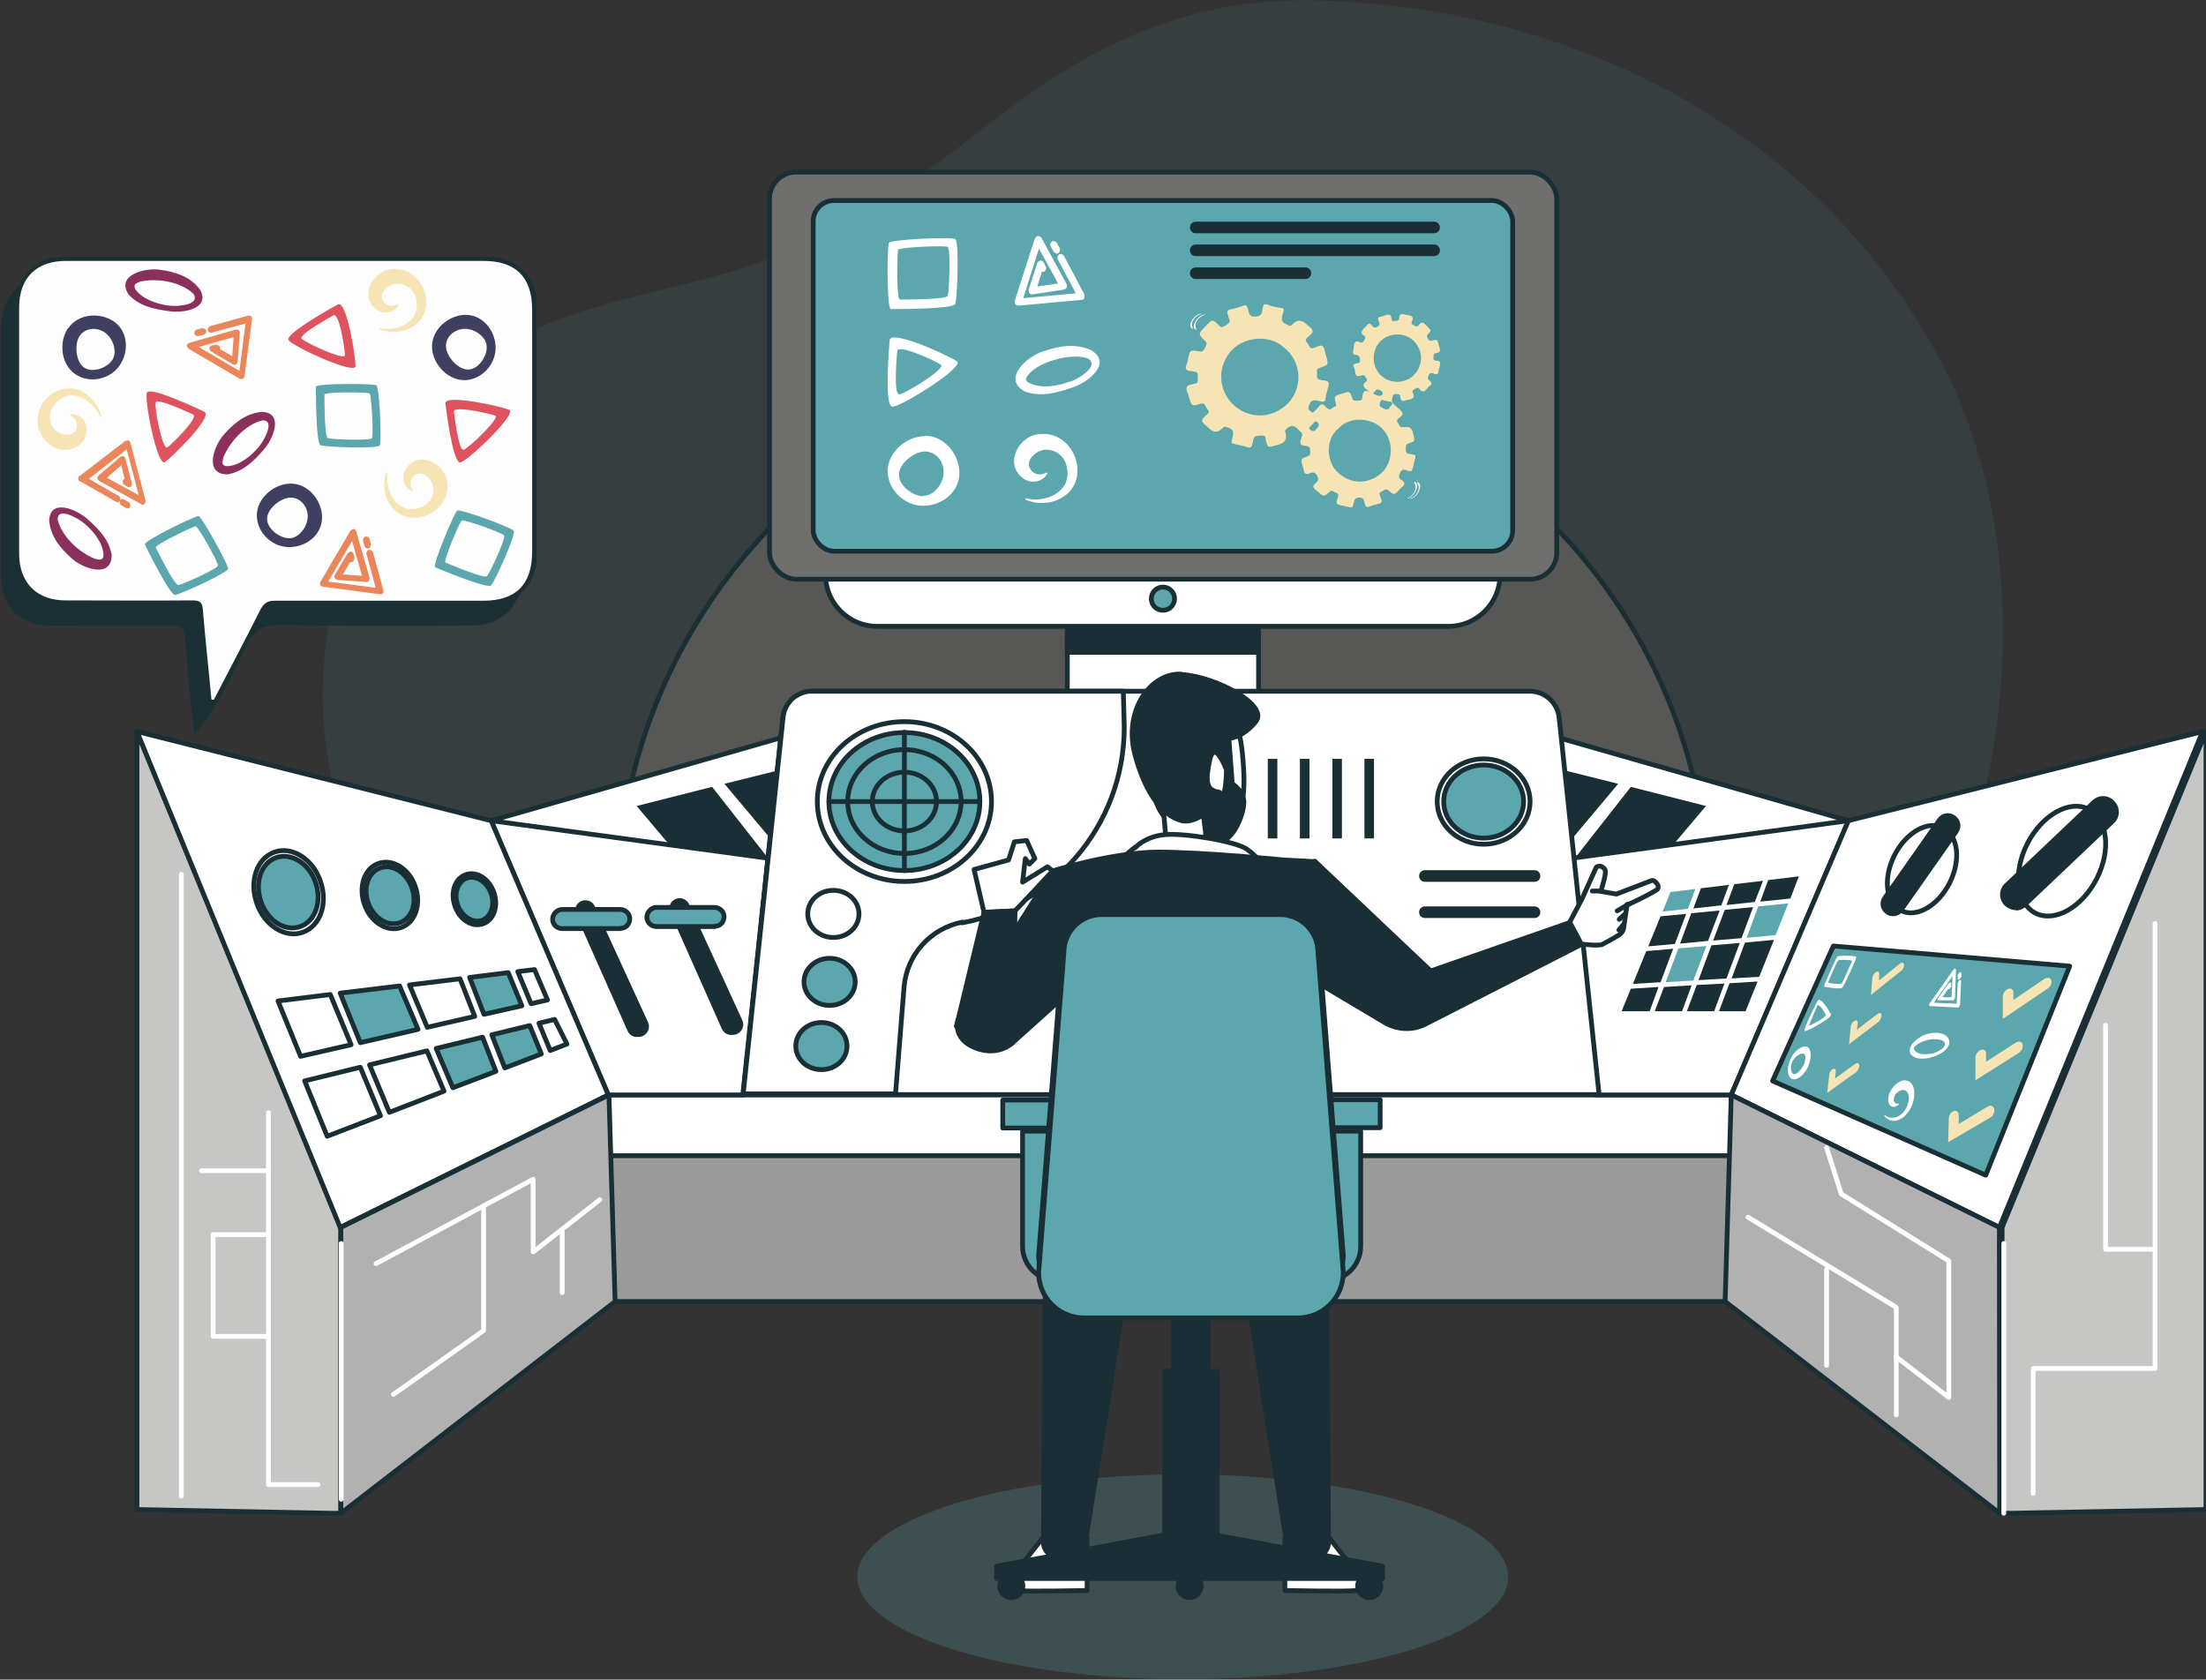 <?xml version="1.0" encoding="UTF-8"?>
<svg id="Calque_1" data-name="Calque 1" xmlns="http://www.w3.org/2000/svg" viewBox="0 0 64.59 49.18">
  <rect x="0" y="0" width="64.59" height="49.18" fill="#333333" stroke="none"/>
  <defs>
    <style>
      .cls-1 {
        fill: #6f6f6e;
      }

      .cls-1, .cls-2, .cls-3, .cls-4, .cls-5, .cls-6, .cls-7, .cls-8, .cls-9 {
        stroke: #192e35;
      }

      .cls-1, .cls-2, .cls-3, .cls-4, .cls-5, .cls-6, .cls-7, .cls-8, .cls-9, .cls-10 {
        stroke-linecap: round;
        stroke-linejoin: round;
        stroke-width: .14px;
      }

      .cls-11 {
        fill: #ea8659;
      }

      .cls-11, .cls-12, .cls-13, .cls-14, .cls-15, .cls-16, .cls-17, .cls-18, .cls-19, .cls-20, .cls-21, .cls-22 {
        stroke-width: 0px;
      }

      .cls-12, .cls-5 {
        fill: #192e35;
      }

      .cls-13, .cls-16, .cls-9, .cls-21 {
        fill: #5ca7ad;
      }

      .cls-14 {
        fill: #1b3035;
      }

      .cls-2, .cls-10 {
        fill: none;
      }

      .cls-3 {
        fill: #c6c6c5;
      }

      .cls-4 {
        fill: #b1b1b1;
      }

      .cls-6, .cls-20 {
        fill: #fff;
      }

      .cls-7 {
        fill: #9c9b9b;
      }

      .cls-8 {
        fill: #575756;
      }

      .cls-15 {
        fill: #fdfdfd;
      }

      .cls-16 {
        opacity: .25;
      }

      .cls-17 {
        fill: #89305d;
      }

      .cls-18 {
        fill: #f7e4b4;
      }

      .cls-19 {
        fill: #3f3f61;
      }

      .cls-21 {
        opacity: .1;
      }

      .cls-22 {
        fill: #de535d;
      }

      .cls-10 {
        stroke: #fff;
      }
    </style>
  </defs>
  <path class="cls-21" d="M41.73,36.87s5.84,1.09,11.38-4.35c5.54-5.44,7.23-15.4,3.66-22.05C53.19,3.82,45.97.08,38.22.01c-3.77-.03-6.69,1.58-9.4,3.72-2.36,1.87-4.92,3.6-7.99,4.39-3.04.79-6.08,1.26-8.11,3.67-4.95,5.88-4.46,14.26,2.69,18.81,7.7,4.9,22.1,6.84,26.31,6.26Z"/>
  <g>
    <ellipse class="cls-16" cx="34.63" cy="46.17" rx="9.53" ry="3"/>
    <path class="cls-8" d="M49.89,28.66c.09-.69.14-1.4.14-2.12,0-8.83-7.16-15.98-15.98-15.98s-15.98,7.16-15.98,15.98c0,.72.05,1.43.14,2.12h31.68Z"/>
    <rect class="cls-7" x="17.76" y="32.06" width="32.93" height="6.05"/>
    <g>
      <rect class="cls-6" x="31.25" y="6.42" width="5.6" height="14.95"/>
      <rect class="cls-5" x="31.25" y="6.42" width="5.6" height="12.68"/>
      <path class="cls-6" d="M24.18,6.42h19.74v10.41c0,.83-.68,1.51-1.51,1.51h-16.73c-.83,0-1.51-.68-1.51-1.51V6.42h0Z"/>
      <g>
        <rect class="cls-1" x="22.53" y="5.04" width="23.05" height="11.92" rx=".78" ry=".78"/>
        <rect class="cls-9" x="23.81" y="5.87" width="20.48" height="10.27" rx=".61" ry=".61"/>
      </g>
      <path class="cls-9" d="M34.39,17.53c0-.19-.15-.34-.34-.34s-.34.15-.34.34.15.34.34.34.34-.15.34-.34Z"/>
    </g>
    <rect class="cls-6" x="17.76" y="32.06" width="32.93" height="1.78"/>
    <polygon class="cls-6" points="41.75 20.49 34.36 20.49 34.14 20.49 26.75 20.49 14.38 24.03 15.8 27.39 34.14 27.39 34.36 27.39 52.7 27.39 54.12 24.03 41.75 20.49"/>
    <g>
      <polygon class="cls-12" points="20.11 25.34 18.64 23.6 20.85 23.04 22.49 25.13 20.11 25.34"/>
      <polygon class="cls-12" points="22.68 24.7 21.21 22.95 23.42 22.4 25.06 24.49 22.68 24.7"/>
    </g>
    <g>
      <polygon class="cls-12" points="48.48 25.34 49.95 23.6 47.75 23.04 46.11 25.13 48.48 25.34"/>
      <polygon class="cls-12" points="45.91 24.7 47.38 22.95 45.18 22.4 43.53 24.49 45.91 24.7"/>
    </g>
    <polygon class="cls-6" points="21.78 32.06 17.81 32.06 14.38 24.03 22.49 25.13 21.78 32.06"/>
    <polygon class="cls-3" points="9.98 44.31 9.98 35.94 4.01 21.42 4.01 44.2 9.74 44.31 9.98 44.31"/>
    <polygon class="cls-3" points="58.62 44.31 58.62 35.94 64.59 21.42 64.59 44.2 58.86 44.31 58.62 44.31"/>
    <polygon class="cls-6" points="17.81 32.06 9.96 35.94 4.01 21.42 14.38 24.03 17.81 32.06"/>
    <polygon class="cls-6" points="46.72 32.06 50.69 32.06 54.12 24.03 46.03 25.13 46.72 32.06"/>
    <g>
      <polygon class="cls-13" points="52.36 26.45 51.48 26.54 51.14 27.46 51.99 27.38 52.36 26.45"/>
      <polygon class="cls-12" points="49.19 27.63 50.01 27.55 50.35 26.66 49.52 26.74 49.19 27.63"/>
      <polygon class="cls-12" points="49.58 26.6 50.4 26.51 50.62 25.91 49.8 26.01 49.58 26.6"/>
      <polygon class="cls-12" points="51.38 26.41 51.62 25.79 50.78 25.89 50.55 26.5 51.38 26.41"/>
      <polygon class="cls-12" points="49.37 26.76 48.62 26.83 48.26 27.71 49.04 27.64 49.37 26.76"/>
      <polygon class="cls-12" points="50.7 28.65 51.51 28.6 51.94 27.52 51.09 27.6 50.7 28.65"/>
      <polygon class="cls-12" points="48.72 28.9 48.45 29.61 49.25 29.61 49.53 28.85 48.72 28.9"/>
      <polygon class="cls-12" points="50.16 27.54 50.99 27.47 51.33 26.56 50.5 26.64 50.16 27.54"/>
      <polygon class="cls-12" points="51.54 26.4 52.42 26.31 52.67 25.66 51.77 25.77 51.54 26.4"/>
      <polygon class="cls-12" points="48.56 28.9 47.75 28.95 47.48 29.61 48.3 29.61 48.56 28.9"/>
      <polygon class="cls-13" points="49.42 26.61 49.64 26.03 48.91 26.12 48.68 26.69 49.42 26.61"/>
      <polygon class="cls-12" points="50.64 28.79 50.33 29.61 51.11 29.61 51.46 28.74 50.64 28.79"/>
      <polygon class="cls-12" points="50.94 27.61 50.11 27.68 49.73 28.7 50.55 28.65 50.94 27.61"/>
      <polygon class="cls-13" points="48.77 28.76 49.58 28.71 49.96 27.7 49.14 27.77 48.77 28.76"/>
      <polygon class="cls-12" points="48.99 27.78 48.2 27.85 47.81 28.81 48.62 28.76 48.99 27.78"/>
      <polygon class="cls-12" points="50.49 28.8 49.68 28.84 49.39 29.61 50.19 29.61 50.49 28.8"/>
    </g>
    <polygon class="cls-6" points="50.69 32.06 58.54 35.94 64.49 21.42 54.12 24.03 50.69 32.06"/>
    <path class="cls-6" d="M46.83,32.05h-25.08l1.17-11.04c.05-.44.42-.77.86-.77h21.01c.44,0,.81.33.86.77l1.17,11.04Z"/>
    <path class="cls-6" d="M28.18,27.02c2.85-.54,4.87-3.1,4.73-6l-.02-.78h-9.1s-.06,0-.08,0c-.15.01-.3.07-.42.15-.01,0-.02.01-.03.02-.04.03-.07.06-.1.09,0,0,0,0,0,0-.07.08-.13.16-.17.26-.03.07-.05.15-.06.23l-1.17,11.04h4.46l.25-3.13c.08-.95.78-1.72,1.71-1.9Z"/>
    <g>
      <ellipse class="cls-6" cx="43.44" cy="23.47" rx="1.36" ry="1.25"/>
      <ellipse class="cls-9" cx="43.44" cy="23.47" rx="1.17" ry="1.07"/>
    </g>
    <g>
      <path class="cls-6" d="M9.38,25.8c.23.65,0,1.32-.52,1.5-.51.18-1.12-.2-1.34-.85-.23-.65,0-1.32.52-1.5.51-.18,1.12.2,1.34.85Z"/>
      <path class="cls-9" d="M9.24,25.84c.19.56,0,1.13-.45,1.29s-.96-.17-1.15-.73c-.19-.56,0-1.13.45-1.29.44-.15.96.17,1.15.73Z"/>
    </g>
    <g>
      <path class="cls-6" d="M12.16,25.96c.18.52,0,1.06-.42,1.2-.41.14-.89-.16-1.07-.68-.18-.52,0-1.06.42-1.2.41-.14.89.16,1.07.68Z"/>
      <path class="cls-9" d="M12.06,25.99c.16.45,0,.91-.36,1.03s-.76-.14-.92-.58c-.16-.45,0-.91.36-1.03s.76.14.92.58Z"/>
    </g>
    <g>
      <path class="cls-6" d="M14.46,26.13c.14.4,0,.81-.32.92-.32.11-.68-.12-.82-.52-.14-.4,0-.81.32-.92s.68.12.82.52Z"/>
      <path class="cls-9" d="M14.38,26.16c.12.34,0,.69-.27.79-.27.09-.59-.11-.71-.45-.12-.34,0-.69.27-.79.27-.09.59.11.71.45Z"/>
    </g>
    <rect class="cls-12" x="39.95" y="22.22" width=".28" height="2.33"/>
    <rect class="cls-12" x="39.01" y="22.22" width=".28" height="2.33"/>
    <rect class="cls-12" x="38.06" y="22.22" width=".28" height="2.33"/>
    <rect class="cls-12" x="37.12" y="22.22" width=".28" height="2.33"/>
    <g>
      <path class="cls-12" d="M41.72,25.82h3.21c.09,0,.17-.07.17-.17h0c0-.09-.07-.17-.17-.17h-3.21c-.09,0-.17.07-.17.17h0c0,.09.07.17.17.17Z"/>
      <path class="cls-12" d="M41.72,26.88h3.21c.09,0,.17-.07.17-.17h0c0-.09-.07-.17-.17-.17h-3.21c-.09,0-.17.07-.17.17h0c0,.09.07.17.17.17Z"/>
    </g>
    <path class="cls-6" d="M25.15,26.76c0,.38-.33.69-.75.69s-.75-.31-.75-.69.33-.69.75-.69.75.31.75.69Z"/>
    <ellipse class="cls-9" cx="24.29" cy="28.75" rx=".75" ry=".69"/>
    <path class="cls-9" d="M24.8,30.63c0,.38-.33.69-.75.69s-.75-.31-.75-.69.33-.69.75-.69.75.31.75.69Z"/>
    <polygon class="cls-4" points="58.54 35.94 58.55 44.31 50.51 38.11 50.69 32.06 58.54 35.94"/>
    <polygon class="cls-4" points="9.98 35.94 9.98 44.31 18.01 38.11 17.83 32.06 9.98 35.94"/>
    <g>
      <ellipse class="cls-6" cx="26.48" cy="23.47" rx="2.55" ry="2.34"/>
      <ellipse class="cls-9" cx="26.48" cy="23.47" rx="2.21" ry="2.02"/>
      <ellipse class="cls-2" cx="26.48" cy="23.47" rx="1.66" ry="1.52"/>
      <ellipse class="cls-2" cx="26.48" cy="23.47" rx=".94" ry=".86"/>
      <line class="cls-6" x1="26.48" y1="21.44" x2="26.48" y2="25.49"/>
      <line class="cls-6" x1="24.27" y1="23.47" x2="28.69" y2="23.47"/>
    </g>
    <g>
      <path class="cls-5" d="M16.93,26.76l1.51,3.4c.04.09.14.15.24.13h.05c.15-.02.25-.19.18-.33l-1.56-3.4c-.04-.08-.12-.13-.21-.13h0c-.17,0-.28.17-.21.32Z"/>
      <path class="cls-9" d="M18.18,27.18c.15,0,.26-.13.26-.28,0-.15-.13-.27-.28-.27h-1.71c-.15.01-.27.14-.27.29,0,.15.13.27.28.27h1.71s0-.01.01-.01Z"/>
    </g>
    <g>
      <path class="cls-5" d="M19.69,26.7l1.51,3.4c.04.09.14.15.24.13h.05c.15-.02.25-.19.18-.33l-1.56-3.4c-.04-.08-.12-.13-.21-.13h0c-.17,0-.28.17-.21.32Z"/>
      <path class="cls-9" d="M20.94,27.12c.15,0,.26-.13.26-.28,0-.15-.13-.27-.28-.27h-1.71c-.15.01-.27.14-.27.29,0,.15.13.27.28.27h1.71s0-.01.01-.01Z"/>
    </g>
    <g>
      <path class="cls-6" d="M61.39,25.73c-.43.84-1.23,1.29-1.79,1.01-.56-.29-.67-1.2-.24-2.04.43-.84,1.23-1.29,1.79-1.01.56.29.67,1.2.24,2.04Z"/>
      <path class="cls-12" d="M59.03,26.65c-.12,0-.24-.05-.34-.14-.18-.19-.17-.48.02-.65l2.55-2.42c.19-.18.48-.17.65.02.18.19.17.48-.02.65l-2.55,2.42c-.09.08-.2.13-.32.13Z"/>
    </g>
    <g>
      <path class="cls-6" d="M57.08,25.86c-.34.67-.98,1.03-1.42.8-.45-.23-.53-.95-.19-1.62.34-.67.98-1.03,1.42-.8.45.23.53.95.19,1.62Z"/>
      <path class="cls-12" d="M55.5,26.82c-.1.02-.2,0-.28-.06-.17-.12-.21-.34-.09-.51l1.6-2.28c.12-.17.34-.21.51-.09.17.12.21.34.09.51l-1.6,2.28c-.06.08-.14.13-.23.15Z"/>
    </g>
    <polygon class="cls-9" points="53.68 27.7 51.9 31.65 58.14 34.41 60.6 28.29 53.68 27.7"/>
    <g>
      <polygon class="cls-6" points="13 31.95 12.5 30.77 10.82 31.18 11.4 32.57 13 31.95"/>
      <polygon class="cls-9" points="10.55 30.53 12.24 30.14 11.7 28.87 9.96 29.08 10.55 30.53"/>
      <polygon class="cls-6" points="12.51 30.08 13.9 29.76 13.47 28.66 11.99 28.84 12.51 30.08"/>
      <polygon class="cls-9" points="14.88 28.48 13.75 28.62 14.17 29.7 15.28 29.45 14.88 28.48"/>
      <polygon class="cls-9" points="14.13 30.37 12.77 30.7 13.26 31.85 14.52 31.37 14.13 30.37"/>
      <polygon class="cls-6" points="9.67 29.12 8.14 29.31 8.8 30.93 10.28 30.59 9.67 29.12"/>
      <polygon class="cls-6" points="15.55 29.39 16.03 29.28 15.65 28.39 15.16 28.45 15.55 29.39"/>
      <polygon class="cls-6" points="10.55 31.25 8.92 31.65 9.58 33.27 11.14 32.67 10.55 31.25"/>
      <polygon class="cls-9" points="15.51 30.03 14.4 30.3 14.78 31.27 15.85 30.86 15.51 30.03"/>
      <polygon class="cls-6" points="16.11 30.76 16.6 30.57 16.24 29.85 15.78 29.96 16.11 30.76"/>
    </g>
    <g>
      <polyline class="cls-10" points="59.53 43.73 59.53 40.07 63.1 40.07 63.1 27.04"/>
      <polyline class="cls-10" points="63.1 36.58 61.65 36.58 61.65 30.02"/>
      <polyline class="cls-10" points="51.18 35.64 55.52 38.28 55.52 41.43"/>
      <line class="cls-10" x1="53.48" y1="37.17" x2="53.48" y2="39.98"/>
      <polyline class="cls-10" points="55.52 39.73 57.06 40.92 57.06 36.92 53.91 34.96 53.48 33.6"/>
      <line class="cls-10" x1="5.31" y1="25.6" x2="5.31" y2="43.81"/>
      <line class="cls-10" x1="5.9" y1="34.28" x2="7.86" y2="34.28"/>
      <polyline class="cls-10" points="7.86 32.58 7.86 43.47 9.31 43.47"/>
      <polyline class="cls-10" points="7.77 39.13 6.24 39.13 6.24 36.15 7.86 36.15"/>
      <line class="cls-10" x1="9.99" y1="36.41" x2="9.99" y2="43.9"/>
      <line class="cls-10" x1="58.67" y1="36.41" x2="58.67" y2="44.31"/>
      <polyline class="cls-10" points="11.01 37 15.61 34.53 15.61 36.66 17.56 35.13"/>
      <polyline class="cls-10" points="11.52 40.83 14.16 38.96 14.16 35.39"/>
      <line class="cls-10" x1="16.46" y1="36.07" x2="16.46" y2="37.85"/>
    </g>
  </g>
  <path class="cls-12" d="M35.01,6.83h6.98c.09,0,.17-.07.17-.17h0c0-.09-.07-.17-.17-.17h-6.98c-.09,0-.17.07-.17.17h0c0,.09.07.17.17.17Z"/>
  <path class="cls-12" d="M35.01,7.5h6.98c.09,0,.17-.07.17-.17h0c0-.09-.07-.17-.17-.17h-6.98c-.09,0-.17.07-.17.17h0c0,.09.07.17.17.17Z"/>
  <path class="cls-12" d="M35.01,8.17h3.21c.09,0,.17-.07.17-.17h0c0-.09-.07-.17-.17-.17h-3.21c-.09,0-.17.07-.17.17h0c0,.09.07.17.17.17Z"/>
  <path class="cls-18" d="M40.11,11.49s-.06-.06-.09-.08c-.1-.07-.15-.15-.02-.24.06-.05,0-.09-.02-.13-.02-.05-.06-.06-.11-.05-.16.04-.16.04-.2-.12,0-.04,0-.08-.03-.11-.04-.08,0-.1.06-.12.05-.01.13,0,.12-.09,0-.08-.02-.15-.12-.16-.07,0-.1-.03-.08-.11.01-.04.02-.09.02-.14.01-.11.05-.18.18-.12.06.03.09,0,.12-.05.02-.05.07-.1,0-.14-.11-.07-.08-.14,0-.22.03-.02.05-.05.07-.07.06-.08.11-.08.17,0,.05.07.1.06.16.02.07-.04.06-.09.03-.15-.04-.08-.03-.13.07-.14.04,0,.08-.03.12-.04.09-.03.17-.04.18.09,0,.04.01.1.09.08.06-.01.14,0,.14-.08,0-.15.08-.14.19-.1.02,0,.05.01.07.01.11.01.17.05.11.18-.03.06,0,.09.06.12.05.03.1.05.14-.01.07-.11.14-.08.21,0,.03.03.06.06.09.09.06.05.06.09,0,.14-.06.05-.08.09-.03.17.05.09.11.06.17.04.07-.03.11,0,.13.07,0,.04.02.08.03.12.03.1.05.18-.1.19-.08,0-.06.09-.07.14-.01.07.04.08.08.08.14,0,.13.08.1.18-.01.04-.02.07-.03.11,0,.1-.05.13-.14.09-.06-.03-.11-.03-.15.04-.04.08-.03.12.03.17.07.05.07.1,0,.15-.03.02-.06.05-.08.08-.07.09-.14.12-.22.01-.05-.07-.09-.02-.14,0-.06.03-.08.07-.05.12.06.12,0,.17-.11.19-.03,0-.06.01-.09.02-.1.04-.16.02-.17-.09,0-.1-.07-.09-.14-.09-.09,0-.08.05-.09.1-.03.09-.02.16.07.22.02.02.04.04.06.06.06.06.14.1.16.17.03.08-.08.12-.13.18-.04.04-.03.07,0,.11.04.05.04.13.13.13.02,0,.03,0,.05,0q.2-.05.26.15s0,.04.01.06c.05.2.05.2-.13.26-.1.03-.09.1-.09.18,0,.08.03.12.11.13.04,0,.07.02.11.02.06,0,.07.04.06.1-.03.09-.05.19-.07.28-.02.1-.07.13-.16.09-.08-.03-.15-.06-.21.05-.05.1-.06.17.04.23.1.06.11.13,0,.21-.03.02-.05.05-.07.07-.15.16-.15.16-.32.02-.09-.08-.14.02-.21.04-.07.02-.05.08-.03.13.01.03.02.06.03.08.03.08.01.12-.07.14-.08.02-.17.04-.24.07-.13.06-.16,0-.18-.11-.01-.08-.04-.14-.14-.14-.1,0-.15.03-.17.14-.04.17-.04.17-.21.12-.02,0-.03,0-.05-.01-.08-.02-.19-.02-.23-.07-.04-.05.02-.15.03-.23.02-.1-.08-.08-.12-.12-.04-.03-.08-.05-.13,0-.17.15-.17.15-.34,0-.02-.01-.03-.03-.05-.04-.12-.11-.12-.12,0-.23.07-.07.07-.13.02-.21-.05-.09-.11-.1-.19-.07-.11.05-.19.04-.2-.1,0-.03-.02-.06-.03-.1-.06-.21-.06-.22.15-.29.06-.02.08-.06.07-.12-.01-.06.03-.13-.07-.17-.07-.03-.18,0-.21-.08-.02-.07.02-.15.04-.22.02-.05,0-.09-.03-.12-.03-.02-.06-.05-.08-.08-.14-.13-.2-.13-.35-.01-.05.04-.03.08-.02.12q.07.26-.2.34s-.08.02-.12.03c-.2.06-.2.06-.26-.16-.01-.05,0-.13-.05-.13-.09-.01-.2-.01-.27.03-.05.03-.05.13-.07.21-.02.09-.05.13-.16.09-.12-.04-.25-.06-.37-.09-.07-.01-.1-.04-.07-.11,0-.02,0-.03.01-.05.06-.22.03-.27-.18-.34-.06-.02-.09.02-.12.05q-.18.18-.37,0s-.01-.01-.02-.02c-.07-.07-.17-.12-.19-.2-.02-.09.1-.14.16-.21.04-.05.05-.08,0-.13-.03-.04-.06-.08-.07-.12-.03-.06-.07-.07-.13-.05-.27.08-.27.08-.35-.2,0,0,0,0,0-.01-.02-.09-.1-.19-.06-.28.04-.08.16-.07.25-.1.05-.01.07-.04.07-.09,0-.05,0-.1,0-.15,0-.07-.03-.1-.1-.11-.08-.02-.19,0-.24-.07-.04-.07.03-.16.05-.24,0-.01,0-.03,0-.04.06-.29.06-.29.34-.24.1.02.13-.04.16-.11.03-.06.09-.12,0-.2-.2-.2-.2-.2,0-.41,0,0,.02-.02.03-.03.19-.2.19-.2.38-.01.06.06.1.06.16.02.18-.11.18-.11.11-.3-.04-.11-.05-.18.1-.2.12-.02.24-.06.35-.1.07-.03.1,0,.12.07.01.05.03.09.04.13.02.1.07.12.17.12.15,0,.2-.05.22-.19.03-.21.06-.19.21-.14.11.04.23.06.35.08.07.01.08.04.06.1,0,.02-.01.04-.02.06-.06.22-.03.27.18.35.06.02.09-.02.12-.05q.18-.18.38,0s0,0,0,0c.07.07.17.12.19.2.02.09-.1.14-.16.21-.04.05-.06.08-.01.13.03.03.05.07.07.11.03.06.06.08.13.06.09-.02.2-.11.27-.05.06.05.06.17.09.26.08.28.09.28-.18.37-.07.02-.09.06-.08.12.02.08-.05.19.08.23,0,0,.02,0,.02,0,.08.03.21,0,.24.09.02.07-.03.16-.04.24-.02.07-.04.14-.05.21,0,.11-.07.12-.15.09-.01,0-.02,0-.04-.01-.18-.05-.27,0-.31.19-.02.07.05.09.08.13.04.04.07,0,.1-.02.02-.02.03-.04.05-.05.06-.05.09-.14.16-.15.07-.01.11.08.17.12.1.08.14-.04.21-.05.06-.02.04-.06.03-.1-.05-.21-.05-.21.16-.28.01,0,.02,0,.04-.01.21-.07.21-.07.28.13.02.07.05.09.13.08.07-.01.16.03.17-.09,0-.01,0-.03,0-.04.02-.09.03-.19.18-.14ZM37.64,10.22c-.37-.41-1.16-.41-1.58.04-.43.46-.39,1.17.04,1.58.47.45,1.16.42,1.6-.02.44-.44.42-1.18-.05-1.6ZM39.16,12.57c-.34.29-.35.95.03,1.28.39.35.92.33,1.29-.03.28-.28.37-.89-.02-1.28-.34-.34-1-.34-1.29.03ZM40.41,10c-.26.27-.25.73.02.99.27.26.73.25.98-.02.27-.3.26-.7-.01-.98-.27-.27-.73-.26-.99.01ZM40.69,11.91s.09-.05.07-.11c-.02-.05-.08-.04-.12-.05-.04-.01-.09-.01-.13-.03-.06-.03-.08,0-.1.05-.01.06-.05.11.04.16.09.04.17.12.25-.01ZM38.42,12.42c-.01.06-.13.08-.07.15.02.03.12.09.17.02.04-.06.15-.13.06-.22-.09-.09-.11.04-.17.06ZM40.25,11.47s-.08.05-.02.07c.07.03.15.08.23.03.03-.02.04-.08,0-.11-.06-.04-.13-.1-.2,0Z"/>
  <g>
    <path class="cls-6" d="M30.72,44.79l-1.18,1.5s-.2.24.16.28c.36.04,2.13,0,2.13,0v-1.54l-1.11-.24Z"/>
    <path class="cls-5" d="M30.62,35.94l-.07,9.22c0,.24.2.44.44.44h.35c.22,0,.4-.16.43-.37l1.33-8.38-2.48-.91Z"/>
    <circle class="cls-5" cx="32.62" cy="35.94" r="2.01" transform="translate(-9.73 59.64) rotate(-76.99)"/>
    <path class="cls-6" d="M38.73,44.79l1.18,1.5s.2.24-.16.28c-.36.04-2.13,0-2.13,0v-1.54l1.11-.24Z"/>
    <path class="cls-5" d="M38.83,35.94l.07,9.22c0,.24-.2.44-.44.44h-.35c-.22,0-.4-.16-.43-.37l-1.33-8.38,2.48-.91Z"/>
    <circle class="cls-5" cx="36.83" cy="35.94" r="2.01"/>
    <g>
      <path class="cls-6" d="M34.83,20.29c-.19,0-.37.03-.51.08-1,.39-.66,2.1-.52,2.91.12.74.89,1.31,1.65,1.23.96-.11,1.01-1.28.96-2.02-.06-1.09-.25-2.2-1.58-2.21Z"/>
      <path class="cls-6" d="M34.05,23.53l.1,1.18,1.13.1.05-1.13s-.94-.59-1.28-.15Z"/>
      <path class="cls-5" d="M34.59,19.74c-.89-.05-1.67,1.03-1.38,2.27.17.7.59,1.81,1.39,2.02.2.05.43-.04.64-.18-.01.03-.01.05,0,.08.05.2,0,.79.44.74s.74-.84.74-1.18-.34-.54-.34-.54l-.1-1.33s.39,0,.79-.49c.39-.49-1.18-1.32-2.17-1.38ZM35.63,23.48c.11-.15.15-.28.04-.29-.34-.05-.39-.3-.25-.94.14-.6.45.19.49.29,0,.23-.03.61-.1.75-.03.06-.1.13-.19.19Z"/>
    </g>
    <path class="cls-6" d="M33.24,24.82s.27-.32.85-.38c.59-.06,2.1.2,2.41.42.32.22.44.45.44.45l-4.12-.16.41-.34Z"/>
    <polygon class="cls-6" points="28.81 26.71 28.52 25.46 29.53 25.18 29.7 24.65 30.06 24.61 30.3 25.14 30.14 25.3 30.02 25.14 29.94 25.83 30.67 25.38 30.82 25.5 30.1 26.27 29.72 26.67 28.81 26.71"/>
    <path class="cls-5" d="M28,30.04l.03-.09.78-3.23.91-.05-.08,3.87s-1.14.45-1.64-.5Z"/>
    <path class="cls-5" d="M30.82,25.5l-2.77,4.36s-.18.55.5.82,1.09-.14,1.09-.14l1.77-1.59-.59-3.45Z"/>
    <g>
      <path class="cls-5" d="M38.5,25.22l3.39,3.21,4.08-1.42.34.64-4.56,2.33c-.38.2-.84.18-1.21-.04l-3.73-2.22,1.68-2.5Z"/>
      <g>
        <path class="cls-6" d="M47.66,26.49s.52-.23.84-.43c.12-.08,0-.22-.06-.26-.03-.02-.06-.03-.1-.01l-1.01.39-.46-.08c.05-.17.19-.57.11-.66-.12-.14-.24-.05-.24-.05l-.43.95-.35.66.34.64s.5.07.62.01c.08-.04.33-.18.48-.27.07-.05.13-.12.14-.21l.1-.69Z"/>
        <line class="cls-2" x1="47.66" y1="26.49" x2="47.35" y2="26.67"/>
        <line class="cls-2" x1="47.41" y1="26.92" x2="47.59" y2="26.75"/>
        <line class="cls-2" x1="47.54" y1="27.06" x2="47.4" y2="27.23"/>
        <line class="cls-2" x1="46.88" y1="26.09" x2="46.62" y2="26.09"/>
      </g>
    </g>
    <path class="cls-5" d="M37.59,25.18s-2.36-.23-3.68-.23-3.09.55-3.09.55l1,8.31h5.64l1.05-8.58-.91-.05Z"/>
    <path class="cls-5" d="M31.82,33.8l-.43,1.71c-.07.3-.04.61.1.89l.8,1.55h4.89l.77-1.44c.2-.38.23-.83.07-1.23l-.58-1.47h-5.64Z"/>
    <g>
      <rect class="cls-5" x="34.36" y="36.86" width="1.02" height="3.9"/>
      <rect class="cls-5" x="34.1" y="40.15" width="1.54" height="4.93"/>
      <polygon class="cls-5" points="35.61 44.95 34.89 44.76 34.89 44.72 34.83 44.74 34.76 44.72 34.76 44.76 34.05 44.95 29.18 45.86 29.18 46.22 34.76 46.22 34.89 46.22 40.48 46.22 40.48 45.86 35.61 44.95"/>
      <circle class="cls-5" cx="29.61" cy="46.44" r=".34"/>
      <circle class="cls-5" cx="34.83" cy="46.44" r=".34"/>
      <circle class="cls-5" cx="40.09" cy="46.44" r=".34"/>
    </g>
    <g>
      <path class="cls-9" d="M29.94,33.12h1.01v4.38h0c-.56,0-1.01-.45-1.01-1.01v-3.37h0Z"/>
      <rect class="cls-9" x="29.36" y="32.21" width="1.59" height=".82"/>
    </g>
    <g>
      <path class="cls-9" d="M38.83,37.5h0c.56,0,1.01-.45,1.01-1.01v-3.37h-1.01v4.38Z"/>
      <rect class="cls-9" x="38.83" y="32.21" width="1.59" height=".82" transform="translate(79.24 65.23) rotate(180)"/>
    </g>
    <path class="cls-5" d="M38,38.09h-6.26c-.73,0-1.33-.59-1.33-1.33l.74-9.37c0-.61.49-1.11,1.11-1.11h5.22c.61,0,1.11.49,1.11,1.11l.74,9.37c0,.73-.59,1.33-1.33,1.33Z"/>
    <path class="cls-9" d="M38,38.59h-6.26c-.73,0-1.33-.59-1.33-1.33l.74-9.37c0-.61.49-1.11,1.11-1.11h5.22c.61,0,1.11.49,1.11,1.11l.74,9.37c0,.73-.59,1.33-1.33,1.33Z"/>
  </g>
  <g>
    <path class="cls-20" d="M26.03,7.1c-.06.09-.07,1.9.05,1.95,0,0,1.83.01,1.89-.15.06-.16.12-1.83,0-1.9-.12-.07-1.88.01-1.94.11ZM27.75,7.24c.09.05.04,1.3,0,1.42-.04.12-1.41.11-1.41.11-.09-.04-.08-1.39-.04-1.46.04-.07,1.36-.13,1.45-.08Z"/>
    <path class="cls-20" d="M26.05,9.95s-.18,1.97.08,1.96c.26,0,2.13-1.17,1.89-1.33-.24-.16-1.89-.93-1.97-.63ZM26.32,11.54c-.17,0-.05-1.27-.05-1.27.05-.2,1.12.3,1.28.41.16.11-1.06.86-1.23.87Z"/>
    <path class="cls-20" d="M27.09,12.77c-.55,0-1.1.47-1.1,1.02s.49,1.02,1.04,1.02,1.06-.4,1.06-.96-.45-1.09-1-1.09ZM27.04,14.53c-.32,0-.72-.31-.72-.63s.44-.68.76-.68.55.28.55.6-.27.7-.6.7Z"/>
  </g>
  <g>
    <g>
      <path class="cls-20" d="M31.75,8.65s0,.06,0,.08c-.02.03-.05.05-.08.05l-1.85.17s-.07-.01-.09-.04c-.02-.03-.03-.06-.02-.1l.59-1.83s.05-.07.09-.07c.04,0,.08.02.1.05l.74,1.36s.02.07,0,.1c-.02.03-.04.05-.08.06l-.92.14s-.07,0-.09-.04c-.02-.03-.03-.06-.02-.1l.25-.78s.05-.07.09-.07c.04,0,.08.02.1.06l.06.12c.03.05,0,.11-.04.14-.02.01-.05.01-.07,0l-.14.44.61-.09-.56-1.02-.46,1.45,1.54-.14-.53-1c-.03-.05,0-.11.04-.14.05-.03.11,0,.14.04l.6,1.13s0,.01,0,.02Z"/>
      <path class="cls-20" d="M31.04,7.29s0,.1-.05.12c-.05.03-.11,0-.14-.04l-.09-.16c-.03-.05,0-.11.04-.14.05-.03.11,0,.14.04l.09.16s0,.01,0,.02Z"/>
    </g>
    <path class="cls-20" d="M31.39,11.35c-.45.15-.91.29-1.39.11-.68-.38.1-1.04.54-1.17.46-.16.95-.25,1.42-.03.63.4-.15.96-.57,1.09h0ZM31.33,11.18c.22-.07.91-.48.51-.69-.48-.17-1.57.12-1.8.59,0,.04.01.09.09.13.34.18.84.1,1.2-.04h0Z"/>
    <path class="cls-20" d="M30.07,14.6c.6.13,1.31-.24,1.17-.89-.06-.53-.73-.75-1.05-.3-.2.25.1.62.44.43.02-.01.05.01.03.03-.12.25-.49.31-.71.13-.57-.42-.11-1.28.52-1.29.87-.08,1.4,1.04.86,1.67-.33.36-.86.43-1.29.26-.03-.01-.01-.05.01-.05h0Z"/>
  </g>
  <g>
    <path class="cls-14" d="M5.62,20.94c-.07-.76-.15-1.53-.21-2.29-.02-.24-.08-.33-.35-.33-1.19.02-2.37,0-3.56,0-.93,0-1.48-.56-1.48-1.5,0-2.21,0-4.41,0-6.62,0-.67-.05-1.34.54-1.83.03-.02.03-.08.05-.11.27-.48.67-.74,1.23-.74,4.16,0,8.32,0,12.48,0,.8,0,1.39.56,1.39,1.36,0,2.49,0,4.98,0,7.47,0,.36-.13.68-.38.94-.06.06-.12.12-.16.19-.29.62-.79.85-1.45.84-1.82,0-3.64.02-5.45-.02-.56-.01-.85.14-1.09.66-.4.87-.81,1.75-1.49,2.56-.02-.23-.04-.41-.06-.58ZM7.64,17.84c.09-.18.2-.25.41-.25,2.04,0,4.08,0,6.11,0,.95,0,1.43-.48,1.43-1.44,0-2.36,0-4.73,0-7.09,0-.94-.48-1.42-1.42-1.42-4.08,0-8.15,0-12.23,0-.86,0-1.37.5-1.37,1.37,0,2.41,0,4.81,0,7.22,0,.84.51,1.35,1.36,1.35,1.24,0,2.48,0,3.72,0,.21,0,.28.05.3.27.07.87.16,1.75.25,2.62.02,0,.05,0,.07.01.46-.88.92-1.76,1.37-2.65Z"/>
    <path class="cls-15" d="M6.19,20.47c-.08-.87-.18-1.75-.25-2.62-.02-.22-.09-.27-.3-.27-1.24.01-2.48,0-3.72,0-.84,0-1.35-.51-1.36-1.35,0-2.41,0-4.81,0-7.22,0-.87.5-1.37,1.37-1.37,4.08,0,8.15,0,12.23,0,.94,0,1.42.48,1.42,1.42,0,2.36,0,4.73,0,7.09,0,.96-.47,1.44-1.43,1.44-2.04,0-4.08,0-6.11,0-.21,0-.31.07-.41.25-.45.89-.91,1.77-1.37,2.65-.02,0-.05,0-.07-.01Z"/>
  </g>
  <g>
    <path class="cls-22" d="M9.9,8.91s-1.58.86-1.45,1.05c.13.19,1.96,1.03,1.96.76s-.25-1.9-.51-1.81ZM8.83,9.91c-.09-.12.94-.68.94-.68.17-.06.33,1,.33,1.17s-1.18-.37-1.27-.49Z"/>
    <path class="cls-22" d="M13.04,11.81s.21,1.78.44,1.73c.23-.05,1.68-1.44,1.43-1.54-.25-.1-1.86-.47-1.87-.19ZM13.57,13.17c-.15.03-.28-1.12-.28-1.12,0-.18,1.05.06,1.21.12.16.06-.78.96-.93,1Z"/>
    <path class="cls-22" d="M5.99,12.06s-1.62-.78-1.69-.56c-.08.22.31,2.19.53,2.03.22-.16,1.4-1.31,1.16-1.47ZM4.56,11.78c.05-.14,1.1.36,1.1.36.15.1-.62.86-.76.96-.14.1-.39-1.18-.34-1.32Z"/>
    <path class="cls-13" d="M11.02,11.28c-.09-.05-1.73-.06-1.77.04,0,0-.01,1.67.14,1.72.15.05,1.67.11,1.73,0,.06-.11-.01-1.71-.1-1.76ZM10.89,12.83c-.05.08-1.18.04-1.29,0-.11-.04-.1-1.28-.1-1.28.03-.08,1.26-.07,1.32-.03.06.04.12,1.24.07,1.31Z"/>
    <path class="cls-13" d="M5.81,15.11c-.1,0-1.58.71-1.57.83,0,0,.73,1.5.89,1.48.16-.02,1.54-.65,1.55-.77,0-.12-.77-1.53-.87-1.54ZM6.38,16.56c0,.09-1.04.56-1.16.57-.12.01-.66-1.1-.66-1.1,0-.09,1.1-.62,1.17-.62.07,0,.66,1.05.65,1.15Z"/>
    <path class="cls-13" d="M13.38,14.96c-.08.06-.72,1.57-.64,1.65,0,0,1.53.65,1.64.53.11-.12.74-1.5.66-1.6-.07-.1-1.58-.65-1.66-.59ZM14.76,15.68c.06.07-.42,1.1-.5,1.19-.08.09-1.22-.4-1.22-.4-.06-.06.42-1.19.48-1.23.06-.04,1.19.36,1.24.44Z"/>
    <path class="cls-19" d="M8.52,14.16c-.5,0-1,.43-1,.93s.44.93.95.93.96-.37.96-.87-.41-.99-.91-.99ZM8.47,15.76c-.29,0-.65-.28-.65-.57s.4-.62.69-.62.5.26.5.55-.25.64-.54.64Z"/>
    <path class="cls-19" d="M12.65,10.19c.03.5.49.97.99.94.5-.03.9-.5.87-1-.03-.5-.42-.94-.92-.91-.5.03-.97.46-.94.97ZM14.25,10.14c.02.29-.24.67-.53.68-.29.02-.64-.36-.66-.66-.02-.29.23-.51.52-.53.29-.02.65.21.67.51Z"/>
    <path class="cls-19" d="M1.99,9.61c-.28.42-.2,1.07.22,1.35s1.02.15,1.3-.27.23-1-.18-1.28c-.42-.28-1.05-.22-1.33.2ZM3.29,10.54c-.16.24-.59.39-.83.22-.24-.16-.29-.68-.13-.92.16-.24.49-.27.73-.11.24.16.39.56.23.81Z"/>
    <path class="cls-17" d="M4.94,9.11c-.43-.06-.85-.14-1.17-.48-.4-.59.51-.8.92-.73.44.06.87.19,1.16.57.34.58-.52.71-.91.64h0ZM4.96,8.95c.21.03.93-.01.7-.35-.37-.35-1.04-.46-1.53-.36-.14.05-.25.08-.16.24.2.28.64.43.99.47h0Z"/>
    <path class="cls-17" d="M7.71,13.18c-.28.32-.59.63-1.05.71-.71,0-.39-.86-.1-1.17.29-.33.64-.62,1.11-.66.67.03.31.83.04,1.12h0ZM7.58,13.08c.14-.16.5-.79.1-.77-.49.12-.95.62-1.14,1.08-.03.14-.07.25.11.26.35-.01.71-.3.93-.57h0Z"/>
    <path class="cls-17" d="M2.56,15.2c.32.28.63.59.71,1.05,0,.71-.86.39-1.17.1-.33-.29-.62-.64-.66-1.11.03-.67.83-.31,1.12-.04h0ZM2.46,15.32c-.16-.14-.79-.5-.77-.1.12.49.62.95,1.08,1.14.14.03.25.07.26-.11-.01-.35-.3-.71-.57-.93h0Z"/>
    <g>
      <path class="cls-11" d="M7.28,9.24s.05,0,.07.02c.02.02.04.05.03.08l-.22,1.68s-.02.06-.05.07c-.03.01-.06.01-.09,0l-1.5-.88s-.05-.06-.05-.09c0-.04.03-.07.07-.08l1.36-.39s.06,0,.09.02c.02.02.04.05.03.08l-.06.84s-.02.06-.05.08c-.03.02-.06.01-.09,0l-.64-.38s-.05-.06-.05-.09c0-.04.03-.07.07-.08l.12-.03s.1.02.12.07c0,.02,0,.05,0,.06l.36.21.04-.56-1.02.29,1.19.7.18-1.39-.99.27c-.05.01-.1-.02-.12-.07-.01-.05.02-.1.07-.12l1.13-.31s.01,0,.02,0Z"/>
      <path class="cls-11" d="M5.94,9.61s.09.02.1.07c.01.05-.02.1-.07.12l-.16.04c-.05.01-.1-.02-.12-.07-.01-.05.02-.1.07-.12l.16-.04s.01,0,.02,0Z"/>
    </g>
    <g>
      <path class="cls-11" d="M11.23,17.3s0,.05-.02.07c-.02.02-.05.04-.08.03l-1.68-.22s-.06-.02-.07-.05c-.01-.03-.01-.06,0-.09l.88-1.5s.06-.05.09-.05c.04,0,.07.03.08.07l.39,1.36s0,.06-.02.09c-.02.02-.05.04-.08.03l-.84-.06s-.06-.02-.08-.05c-.02-.03-.01-.06,0-.09l.38-.64s.06-.05.09-.05c.04,0,.07.03.08.07l.03.12s-.02.1-.07.12c-.02,0-.05,0-.06,0l-.21.36.56.04-.29-1.02-.7,1.19,1.39.18-.27-.99c-.01-.05.02-.1.07-.12.05-.01.1.02.12.07l.31,1.13s0,.01,0,.02Z"/>
      <path class="cls-11" d="M10.86,15.96s-.02.09-.07.1c-.05.01-.1-.02-.12-.07l-.04-.16c-.01-.05.02-.1.07-.12.05-.01.1.02.12.07l.04.16s0,.01,0,.02Z"/>
    </g>
    <g>
      <path class="cls-11" d="M2.32,14.09s-.03-.04-.03-.07c0-.03.01-.06.04-.08l1.34-1.03s.06-.02.09-.01c.03.01.05.03.06.07l.44,1.69s0,.07-.03.1c-.03.02-.07.03-.1,0l-1.23-.68s-.04-.04-.05-.07c0-.03,0-.06.03-.08l.64-.55s.06-.03.09-.02c.03,0,.05.03.06.07l.19.72s0,.08-.03.1c-.03.02-.07.03-.1,0l-.1-.06s-.06-.08-.03-.13c.01-.02.03-.03.05-.04l-.1-.4-.42.37.93.51-.35-1.34-1.11.86.89.51s.06.08.03.13c-.03.05-.08.06-.13.03l-1.01-.58s0,0-.01,0Z"/>
      <path class="cls-11" d="M3.53,14.78s-.04-.08-.02-.12c.03-.05.08-.06.13-.03l.14.08s.06.08.03.13c-.03.05-.08.06-.13.03l-.14-.08s0,0-.01,0Z"/>
    </g>
    <path class="cls-18" d="M11.12,9.61c.54.12,1.19-.21,1.07-.81-.06-.48-.67-.68-.95-.28-.18.23.09.56.4.39.02-.01.04.01.03.03-.11.22-.45.28-.65.12-.52-.38-.1-1.16.48-1.18.79-.07,1.27.94.78,1.52-.3.33-.78.39-1.17.24-.02,0-.01-.05.01-.04h0Z"/>
    <path class="cls-18" d="M11.35,13.88c-.08.55.31,1.17.89,1,.48-.09.63-.72.2-.97-.24-.16-.55.13-.36.43.01.02,0,.04-.03.03-.23-.09-.32-.42-.17-.64.34-.55,1.15-.19,1.21.38.13.78-.84,1.34-1.46.89-.35-.27-.45-.75-.33-1.15,0-.03.05-.02.04,0h0Z"/>
    <path class="cls-18" d="M2.92,12.18c-.22-.51-.88-.84-1.28-.38-.36.33-.16.94.34.93.29.01.4-.4.08-.56-.02,0-.01-.04,0-.04.25-.04.49.2.48.45.01.28-.24.55-.52.58-.54.1-1-.46-.91-.97.1-.74,1.02-1.11,1.54-.54.15.15.26.33.31.52,0,.01,0,.02-.02.03-.01,0-.02,0-.03-.01h0Z"/>
  </g>
  <g>
    <g>
      <path class="cls-20" d="M53.79,28.01s-.41.85-.38.88c0,0,.49.1.54.02.05-.07.42-.85.4-.89-.02-.04-.52-.05-.56-.01ZM54.23,28.13s-.26.6-.3.66c-.04.05-.4-.01-.4-.01-.02-.02.26-.63.29-.66.03-.03.4-.01.41.01Z"/>
      <path class="cls-20" d="M53.22,29.3s-.45.88-.38.89c.07.02.8-.39.77-.48-.03-.09-.31-.54-.39-.41ZM52.96,30.03s.25-.58.25-.58c.05-.09.23.21.25.27.02.06-.46.32-.5.31Z"/>
      <path class="cls-20" d="M52.9,30.65c-.14-.05-.37.12-.48.37s-.09.51.04.57.35-.08.47-.34.12-.55-.03-.6ZM52.52,31.46c-.08-.03-.11-.21-.05-.36s.25-.27.33-.25.08.18.01.33-.22.3-.3.27Z"/>
      <path class="cls-18" d="M54.78,29.14l.04-.5c0-.07.06-.15.11-.18.06-.03.1,0,.09.07v.18s.6-.49.6-.49c.06-.05.12-.04.13.02.01.06-.03.15-.09.19l-.89.71Z"/>
      <path class="cls-18" d="M54.14,30.57l.05-.51c0-.07.06-.15.11-.17.06-.03.1,0,.09.08l-.02.18.6-.46c.06-.05.11-.03.12.03,0,.06-.03.15-.09.2l-.87.66Z"/>
      <path class="cls-18" d="M53.5,32l.06-.53c0-.07.06-.15.11-.17.05-.02.09.02.08.09l-.02.19.59-.43c.06-.04.11-.02.12.04,0,.07-.03.15-.09.2l-.85.61Z"/>
    </g>
    <g>
      <g>
        <path class="cls-20" d="M57.38,29.43s-.01.03-.02.05c-.01.02-.03.03-.05.02l-.8-.04s-.02-.01-.03-.03c0-.02,0-.04.02-.05l.69-.98s.04-.04.05-.04c.02,0,.03.01.03.03l-.03.82s0,.04-.02.05c-.01.02-.03.03-.05.03h-.41s-.03,0-.03-.01c0-.02,0-.04.02-.06l.3-.42s.04-.04.05-.03c.02,0,.03.01.03.04v.07s-.03.06-.06.08c-.01,0-.02,0-.03,0l-.17.24h.27s.03-.62.03-.62l-.55.78.67.03.03-.61s.03-.06.05-.08c.03-.01.05,0,.05.03l-.03.69s0,0,0,.01Z"/>
        <path class="cls-20" d="M57.42,28.61s-.03.06-.05.07c-.03.01-.05,0-.05-.03v-.1s.03-.06.06-.08c.03-.01.05,0,.05.03v.1s0,0,0,.01Z"/>
      </g>
      <path class="cls-20" d="M56.53,30.97c-.22.04-.43.06-.58-.09-.16-.28.3-.57.5-.61.23-.05.45-.05.59.12.17.3-.31.54-.52.57h0ZM56.54,30.86c.11-.02.5-.18.39-.35-.16-.15-.67-.09-.88.15-.01.02-.02.05,0,.08.09.14.3.15.49.11h0Z"/>
      <path class="cls-20" d="M55.19,32.65c.19.17.55.07.67-.33.11-.32-.09-.53-.32-.32-.14.11-.12.36.06.31.01,0,.01.01,0,.02-.11.12-.26.1-.3-.03-.1-.31.28-.73.52-.66.36.07.28.79-.1,1.08-.22.16-.44.11-.55-.05,0,0,0-.03.02-.02h0Z"/>
      <path class="cls-18" d="M58.64,29.81v-.63c0-.09.06-.18.15-.22.08-.04.15,0,.16.09v.23s.9-.61.9-.61c.09-.06.18-.05.21.03.03.08-.02.19-.11.25l-1.29.87Z"/>
      <path class="cls-18" d="M57.84,31.62v-.66c0-.09.08-.19.16-.22.08-.03.15.02.15.11v.24s.87-.56.87-.56c.09-.06.18-.03.2.05.03.08-.03.19-.11.25l-1.27.8Z"/>
      <path class="cls-18" d="M57.04,33.43l.02-.69c0-.09.07-.19.15-.21.08-.02.14.03.14.13v.25s.85-.51.85-.51c.08-.05.17-.02.19.07.02.09-.03.2-.11.25l-1.23.72Z"/>
    </g>
  </g>
  <path class="cls-20" d="M35.16,9.18s.04,0,.03,0c0,.01-.06.02-.07.03-.05.02-.1.06-.14.1-.04.05-.07.11-.08.16,0,.03,0,.05,0,.07,0,0,.03.08.03.09,0,.01-.03-.02-.04-.02-.05-.04-.05-.12,0-.21.06-.12.17-.2.27-.22.01,0,0,0,0,0Z"/>
  <path class="cls-20" d="M35.26,9.21s.04,0,.03,0c0,.01-.06.02-.07.03-.05.02-.1.06-.14.1-.04.05-.07.11-.08.16,0,.03,0,.05,0,.07,0,0,.03.08.03.09,0,.01-.03-.02-.04-.02-.05-.04-.05-.12,0-.21.06-.12.17-.2.27-.22.01,0,0,0,0,0Z"/>
  <path class="cls-20" d="M41.33,14.6s-.04.01-.03,0c0-.01.06-.03.06-.03.04-.03.09-.07.12-.12.04-.06.06-.12.06-.17,0-.03,0-.05-.01-.07,0,0-.04-.07-.04-.09,0-.01.04.01.04.01.05.03.07.11.03.21-.04.13-.14.22-.23.26,0,0,0,0,0,0Z"/>
  <path class="cls-20" d="M41.24,14.59s-.04.01-.03,0c0-.01.06-.03.06-.03.04-.03.09-.07.12-.12.04-.06.06-.12.06-.17,0-.03,0-.05-.01-.07,0,0-.04-.07-.04-.09,0-.01.04.01.04.01.05.03.07.11.03.21-.04.13-.14.22-.23.26,0,0,0,0,0,0Z"/>
</svg>